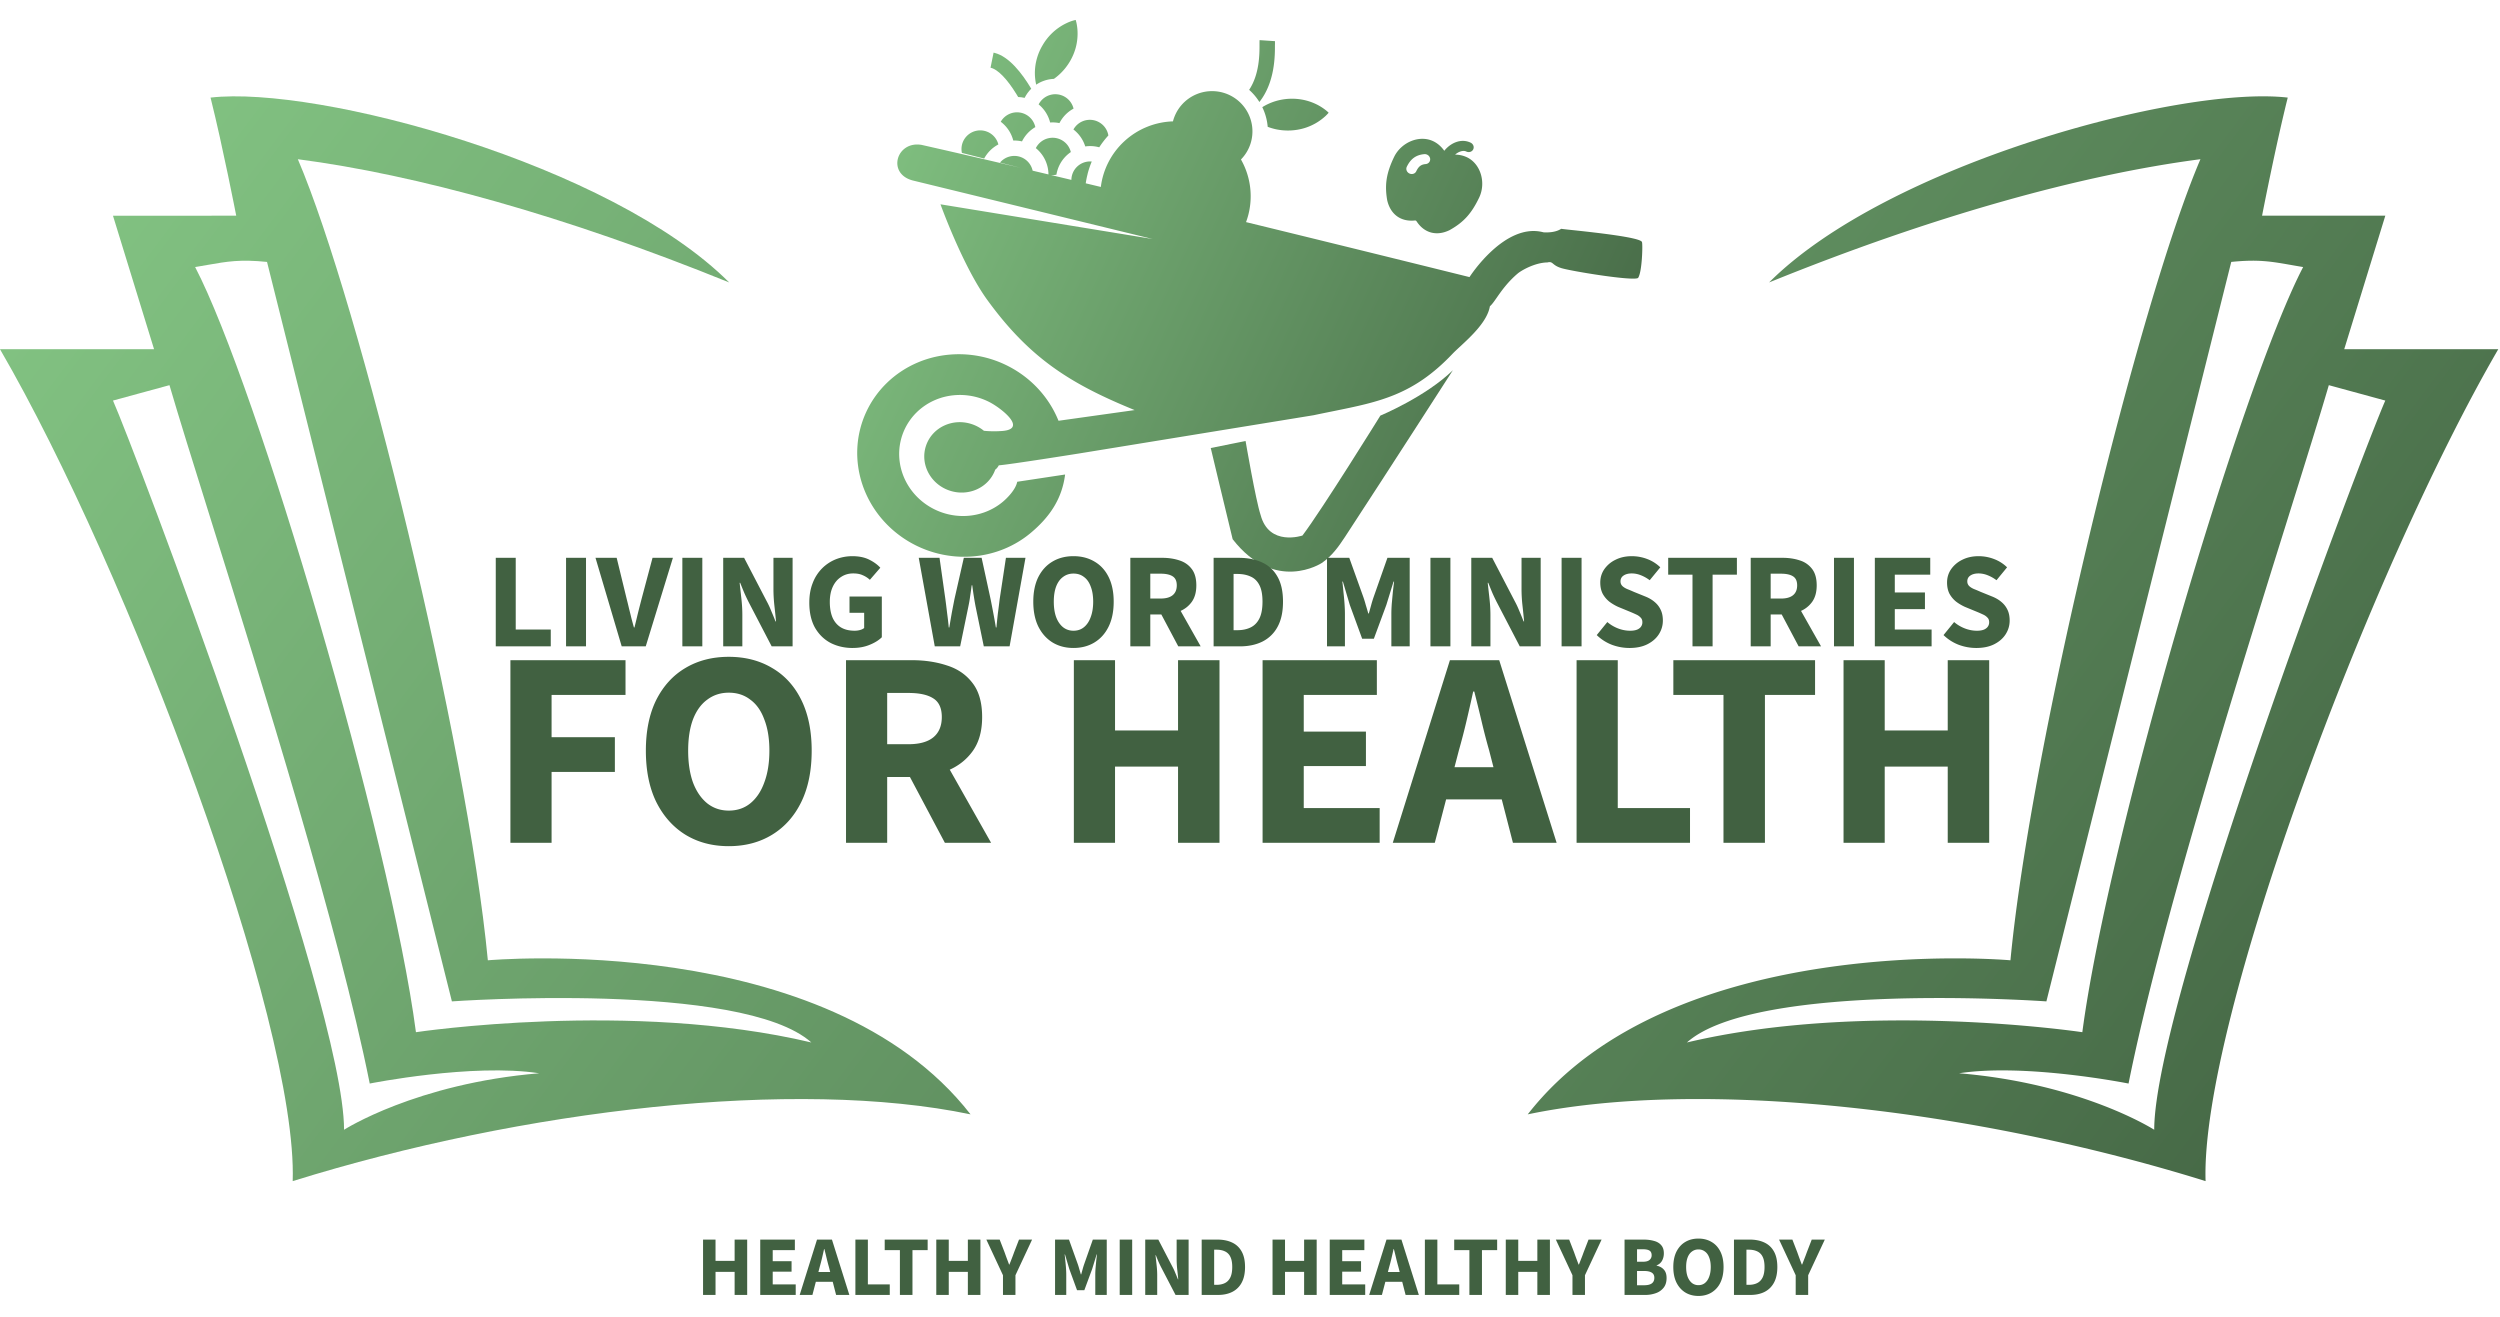 <svg xmlns="http://www.w3.org/2000/svg" width="317" height="167" fill="none"><g filter="url('#filter0_d_132_405')"><path fill="url('#paint0_linear_132_405')" d="m126.799 18.465 2.569.652a1243 1243 0 0 0-12.497-2.895c-3.189-.557-4.445 3.618-1.162 4.503l30.449 7.429-26.905-4.401s2.84 7.875 5.955 12.153c5.344 7.342 10.466 10.598 18.666 13.94L134.23 51.2l-.035-.055c-1.194-2.933-3.439-5.369-6.312-6.85a13.7 13.7 0 0 0-9.295-1.198c-3.116.71-5.829 2.508-7.63 5.055a12.35 12.35 0 0 0-2.152 8.78c.415 3.112 1.98 5.998 4.403 8.117a13.77 13.77 0 0 0 8.756 3.395c3.22.068 6.325-1.007 8.733-3.024 2.407-2.017 3.966-4.31 4.358-7.404l-6.073.92c-.202 1.048-1.367 2.157-1.818 2.535-1.439 1.205-3.295 1.848-5.219 1.807a8.23 8.23 0 0 1-5.233-2.03c-1.448-1.266-2.384-2.99-2.631-4.85a7.38 7.38 0 0 1 1.285-5.247c1.077-1.523 2.698-2.597 4.561-3.022a8.18 8.18 0 0 1 5.555.716c1.469.758 4.871 3.41 1.581 3.653-.875.065-1.654.039-2.303-.025a4.8 4.8 0 0 0-1.454-.816c-2.417-.855-5.043.327-5.864 2.639s.473 4.879 2.891 5.733c2.415.853 5.037-.324 5.862-2.63.169-.123.322-.3.451-.547 1.409-.104 10.186-1.505 10.186-1.505l29.74-4.85c.827-.177 1.621-.337 2.387-.492h.003l.01-.003h.001c5.978-1.21 10.24-2.072 15.185-7.271.244-.257.579-.568.96-.92 1.425-1.319 3.487-3.228 3.798-5.129.255-.208.527-.598.874-1.095.582-.834 1.373-1.97 2.65-3.055.441-.375 2.161-1.382 3.767-1.407.405-.1.528.001.741.175.187.153.442.361 1.016.541 1.229.386 9.111 1.676 9.739 1.254.514-.696.613-4.275.498-4.548-.122-.595-6.15-1.24-8.926-1.536a45 45 0 0 1-1.32-.15c-.629.422-1.569.492-2.234.447-4.925-1.328-9.391 5.676-9.391 5.676s-12.931-3.213-28.334-6.972q.17-.458.293-.931a9.44 9.44 0 0 0-.936-7.012 5.08 5.08 0 0 0 1.403-4.29 5.1 5.1 0 0 0-.844-2.157 5.12 5.12 0 0 0-3.947-2.211 5.13 5.13 0 0 0-4.162 1.773 5.1 5.1 0 0 0-1.073 2.054 9.54 9.54 0 0 0-6.173 2.53 9.48 9.48 0 0 0-2.973 5.784l-1.913-.459q.087-.603.239-1.192l-.004-.002q.207-.804.527-1.57a2.38 2.38 0 0 0-1.842.638 2.36 2.36 0 0 0-.74 1.691l-2.587-.617q.347.03.689-.043.031-.191.079-.378a4.3 4.3 0 0 1 1.748-2.489 2.36 2.36 0 0 0-.736-1.221 2.38 2.38 0 0 0-3.702.721 4.33 4.33 0 0 1 1.603 3.335l-2.009-.477a2.37 2.37 0 0 0-1.734-1.797 2.38 2.38 0 0 0-2.404.773"/><path fill="url('#paint1_linear_132_405')" d="M130.76 9.096c-1.147-1.925-2.799-4.071-4.623-4.535l-.151-.038-.387 1.912c.888.18 2.084 1.396 3.283 3.347q.113.184.221.367.415.015.819.109c.214-.432.499-.825.843-1.162z"/><path fill="url('#paint2_linear_132_405')" d="M133.634 7.849q.498-.351.926-.783a7.2 7.2 0 0 0 1.826-3.113 6.9 6.9 0 0 0 .229-2.404 7 7 0 0 0-.08-.605 5 5 0 0 0-.126-.527l-.013-.04-.052.011-.103.025a5.2 5.2 0 0 0-.974.357q-.336.156-.653.347a7 7 0 0 0-1.326 1.045 7 7 0 0 0-1.099 1.443 6.92 6.92 0 0 0-.965 3.343 6.7 6.7 0 0 0 .165 1.637 4.35 4.35 0 0 1 2.25-.736z"/><path fill="url('#paint3_linear_132_405')" d="m168.43 12.1-.077-.073a4 4 0 0 0-.327-.271 6.6 6.6 0 0 0-1.15-.705 7 7 0 0 0-1.603-.54 7.252 7.252 0 0 0-3.605.184 7 7 0 0 0-1.542.699l-.068.043c.381.78.613 1.625.686 2.49q.538.207 1.102.324a7.3 7.3 0 0 0 1.815.138 7.2 7.2 0 0 0 1.791-.313 6.9 6.9 0 0 0 2.619-1.513q.194-.187.297-.302c.032-.034.057-.066.074-.087l.003-.004.027-.032-.033-.028z"/><path fill="url('#paint4_linear_132_405')" d="M161.667 3.487v-.09a6 6 0 0 1 .003-.329l-1.955-.132c-.01.136-.009.3-.009.523v.031c.004 1.14.012 3.765-1.315 5.749.505.45.943.969 1.3 1.542 1.985-2.518 1.976-5.874 1.971-7.295z"/><path fill="url('#paint5_linear_132_405')" d="M126.594 16.166a2.37 2.37 0 0 0-1.067-1.44 2.38 2.38 0 0 0-3.238.75 2.36 2.36 0 0 0-.321 1.76l2.823.717a4.33 4.33 0 0 1 1.802-1.788z"/><path fill="url('#paint6_linear_132_405')" d="M136.126 11.622a2.378 2.378 0 0 0-4.427-.536 4.34 4.34 0 0 1 1.458 2.296 4.3 4.3 0 0 1 1.18.075 4.32 4.32 0 0 1 1.788-1.835z"/><path fill="url('#paint7_linear_132_405')" d="M138.784 13.115a2.38 2.38 0 0 0-2.672 1.152 4.35 4.35 0 0 1 1.498 2.15 4.3 4.3 0 0 1 1.69.087l.084.021q.514-.798 1.156-1.5a2.36 2.36 0 0 0-.592-1.216 2.4 2.4 0 0 0-1.164-.694"/><path fill="url('#paint8_linear_132_405')" d="M131.279 13.965a2.37 2.37 0 0 0-1.958-1.847 2.38 2.38 0 0 0-2.427 1.168 4.34 4.34 0 0 1 1.588 2.383c.373-.01.745.026 1.107.11a4.3 4.3 0 0 1 1.69-1.814"/><path fill="url('#paint9_linear_132_405')" d="M159.843 63.138c-.615-1.835-1.904-9.372-1.904-9.372l-4.416.889s1.85 7.76 2.778 11.564c5.388 6.913 11.295 3.018 11.295 3.018 1.258-.845 2.138-2.07 2.956-3.32 5.492-8.395 13.672-21.124 13.672-21.124-3.426 3.355-9.194 5.755-9.194 5.755s-7.393 11.92-9.879 15.205c0 0-4.237 1.44-5.308-2.615"/><path fill="url('#paint10_linear_132_405')" fill-rule="evenodd" d="M186.813 16.287a.7.7 0 0 0-.337-.35c-1.23-.585-2.565.053-3.343 1.031-.366-.52-.834-.945-1.398-1.213-1.747-.833-3.984.12-4.907 1.88l-.062.123c-.957 1.998-1.218 3.475-.869 5.486.415 1.786 1.719 2.753 3.531 2.56a.22.22 0 0 1 .187.096c.98 1.517 2.555 1.92 4.177 1.136 1.822-1.01 2.81-2.14 3.767-4.138.881-1.84.229-4.261-1.559-5.113l-.161-.07a3.6 3.6 0 0 0-1.336-.26c.448-.38 1.018-.59 1.433-.391l.072.03a.68.68 0 0 0 .484-.013.6.6 0 0 0 .328-.329.6.6 0 0 0-.007-.465m-8.432 2.71c.482-1.005 1.17-1.509 2.217-1.603a.7.7 0 0 1 .487.142.66.66 0 0 1 .256.427.6.6 0 0 1-.126.462.63.63 0 0 1-.433.226c-.581.053-.898.284-1.202.918a.6.6 0 0 1-.366.314.7.7 0 0 1-.503-.037.69.69 0 0 1-.345-.367.6.6 0 0 1 .015-.481" clip-rule="evenodd"/></g><g fill-rule="evenodd" clip-rule="evenodd" filter="url('#filter1_d_132_405')"><path fill="url('#paint11_linear_132_405')" d="M92.462 33.664C77.486 18.687 40.241 8.66 26.697 10.223c1.563 6.25 3.256 14.976 3.256 14.976H14.325l5.21 16.93H0c16.279 27.999 37.766 85.299 37.115 105.484 29.301-9.115 63.812-13.095 85.951-8.464-18.232-23.441-61.207-19.535-61.207-19.535-2.605-27.348-16.28-83.346-24.093-101.578 14.977 1.954 33.86 7.163 54.696 15.628m-39.72 95.066c-3.255-24.743-20.185-82.043-27.999-97.02.559-.091 1.067-.18 1.544-.265 2.531-.444 4.166-.732 7.572-.386L57.3 124.824s36.794-2.635 45.58 5.209c-22.79-5.409-50.137-1.303-50.137-1.303M14.325 48.64l7.163-1.953c1.14 3.906 2.97 9.767 5.158 16.766 6.562 21 16.33 52.255 20.236 71.789 0 0 13.023-2.605 21.488-1.303-15.628 1.303-24.744 7.163-24.744 7.163 0-16.278-26.696-86.602-29.3-92.462"/><path fill="url('#paint12_linear_132_405')" d="M224.32 33.664c14.976-14.977 52.222-25.004 65.766-23.441-1.563 6.25-3.256 14.976-3.256 14.976h15.627l-5.209 16.93h19.534c-16.278 27.999-37.766 85.299-37.115 105.484-29.301-9.115-63.812-13.095-85.95-8.464 18.231-23.441 61.207-19.535 61.207-19.535 2.604-27.348 16.278-83.346 24.092-101.578-14.976 1.954-33.859 7.163-54.696 15.628m39.72 95.066c3.256-24.743 20.185-82.043 27.999-97.02a136 136 0 0 1-1.543-.265c-2.532-.444-4.167-.732-7.573-.386l-23.441 93.765s-36.794-2.635-45.58 5.209c22.79-5.409 50.138-1.303 50.138-1.303m38.417-80.09-7.162-1.953c-1.14 3.907-2.971 9.767-5.159 16.767-6.562 21-16.329 52.254-20.236 71.788 0 0-13.023-2.605-21.488-1.303 15.628 1.303 24.744 7.163 24.744 7.163 0-16.278 26.697-86.602 29.301-92.462"/></g><g filter="url('#filter2_d_132_405')"><path fill="#fff" d="M64.034 151.045h188.874v15.067H64.034z"/><path fill="#416141" d="M89.147 162.045v-7.017h1.582v2.701h2.421v-2.701h1.593v7.017H93.15v-2.927H90.73v2.927zm7.251 0v-7.017h4.391v1.335H97.98v1.409h2.39v1.324h-2.39v1.614h2.917v1.335zm5.003 0 2.196-7.017h1.894l2.206 7.017h-1.679l-.915-3.551q-.15-.528-.29-1.12a81 81 0 0 0-.28-1.141h-.043q-.118.55-.258 1.141-.141.592-.291 1.12l-.926 3.551zm1.442-1.668v-1.238h3.38v1.238zm5.621 1.668v-7.017h1.582v5.682h2.776v1.335zm5.644 0v-5.682h-1.927v-1.335h5.446v1.335h-1.926v5.682zm4.613 0v-7.017h1.582v2.701h2.422v-2.701h1.592v7.017h-1.592v-2.927h-2.422v2.927zm8.457 0v-2.497l-2.109-4.52h1.69l.624 1.614q.14.399.28.775.14.367.29.775h.043q.162-.409.302-.775.15-.376.29-.775l.624-1.614h1.658l-2.11 4.52v2.497zm6.604 0v-7.017h1.765l1.119 3.121q.107.312.194.635.096.312.193.657h.043l.183-.657q.087-.323.194-.635l1.098-3.121h1.765v7.017h-1.453v-2.572q0-.345.032-.807l.086-.937q.054-.473.097-.818h-.043l-.57 1.852-.99 2.679h-.926l-.979-2.679-.549-1.852h-.043q.043.345.086.818.053.463.086.937.032.462.032.807v2.572zm8.197 0v-7.017h1.582v7.017zm3.237 0v-7.017h1.658l1.797 3.455q.194.355.355.764.172.398.334.818h.043q-.054-.57-.129-1.249a12 12 0 0 1-.076-1.302v-2.486h1.518v7.017h-1.658l-1.797-3.455a15 15 0 0 1-.366-.764 33 33 0 0 1-.333-.818h-.043l.139 1.26q.076.666.076 1.291v2.486zm7.158 0v-7.017h1.98q1.076 0 1.862.366.796.366 1.226 1.141.43.764.431 1.969 0 1.206-.431 1.991a2.75 2.75 0 0 1-1.205 1.173q-.764.377-1.786.377zm1.582-1.281h.301q.603 0 1.044-.215.451-.215.699-.71t.248-1.335q0-.839-.248-1.313a1.4 1.4 0 0 0-.699-.678q-.441-.204-1.044-.204h-.301zm7.403 1.281v-7.017h1.582v2.701h2.422v-2.701h1.593v7.017h-1.593v-2.927h-2.422v2.927zm7.252 0v-7.017h4.391v1.335h-2.809v1.409h2.389v1.324h-2.389v1.614h2.917v1.335zm5.003 0 2.195-7.017h1.894l2.207 7.017h-1.679l-.915-3.551q-.15-.528-.291-1.12a69 69 0 0 0-.279-1.141h-.043q-.118.55-.259 1.141-.14.592-.29 1.12l-.926 3.551zm1.442-1.668v-1.238h3.379v1.238zm5.62 1.668v-7.017h1.582v5.682h2.777v1.335zm5.645 0v-5.682h-1.927v-1.335h5.446v1.335h-1.927v5.682zm4.613 0v-7.017h1.582v2.701h2.421v-2.701h1.593v7.017h-1.593v-2.927h-2.421v2.927zm8.457 0v-2.497l-2.109-4.52h1.689l.625 1.614q.14.399.279.775.14.367.291.775h.043q.162-.409.301-.775a18 18 0 0 0 .291-.775l.624-1.614h1.657l-2.109 4.52v2.497zm6.604 0v-7.017h2.399q.732 0 1.313.162.593.15.926.538.344.376.344 1.044 0 .527-.236.947a1.27 1.27 0 0 1-.678.57v.043q.591.129.925.517.334.376.334 1.054 0 .743-.366 1.216a2.14 2.14 0 0 1-.99.7 3.9 3.9 0 0 1-1.367.226zm1.582-4.208h.742q.581 0 .84-.226a.75.75 0 0 0 .269-.603q0-.408-.269-.581-.27-.172-.829-.172h-.753zm0 2.981h.893q.645 0 .968-.226.334-.237.334-.721 0-.452-.334-.656-.323-.205-.968-.205h-.893zm7.786 1.356q-.948 0-1.669-.441-.71-.441-1.119-1.259-.398-.818-.398-1.97 0-1.14.398-1.948.41-.807 1.119-1.227.721-.43 1.669-.43.947 0 1.668.43.72.42 1.119 1.227.398.807.398 1.948 0 1.152-.398 1.97a2.96 2.96 0 0 1-1.119 1.259q-.721.441-1.668.441m0-1.367q.484 0 .828-.279.355-.29.538-.808.194-.516.194-1.216 0-.699-.194-1.194-.183-.506-.538-.764a1.3 1.3 0 0 0-.828-.269 1.33 1.33 0 0 0-.829.269q-.356.257-.549.764-.183.495-.183 1.194 0 .7.183 1.216.194.517.549.808.355.279.829.279m4.504 1.238v-7.017h1.981q1.076 0 1.861.366.796.366 1.227 1.141.43.764.431 1.969 0 1.206-.431 1.991a2.75 2.75 0 0 1-1.205 1.173q-.764.377-1.787.377zm1.582-1.281h.302q.603 0 1.044-.215.451-.215.699-.71t.248-1.335q0-.839-.248-1.313a1.4 1.4 0 0 0-.699-.678q-.441-.204-1.044-.204h-.302zm6.245 1.281v-2.497l-2.109-4.52h1.689l.624 1.614a55 55 0 0 0 .571 1.55h.043q.161-.409.301-.775.15-.376.291-.775l.624-1.614h1.657l-2.109 4.52v2.497z"/></g><g filter="url('#filter3_d_132_405')"><path fill="#416141" d="M64.72 104.716V81.56h14.596v4.404H69.94v5.362h8.026v4.404H69.94v8.986zm27.688.426q-3.124 0-5.505-1.456-2.343-1.456-3.693-4.156-1.314-2.698-1.314-6.499 0-3.765 1.314-6.428 1.349-2.663 3.694-4.049 2.378-1.42 5.504-1.42t5.505 1.42q2.38 1.385 3.694 4.05 1.314 2.663 1.314 6.427 0 3.8-1.314 6.5-1.315 2.698-3.694 4.155-2.379 1.456-5.505 1.456m0-4.511q1.599 0 2.735-.923 1.172-.96 1.776-2.664.639-1.704.639-4.013t-.64-3.942q-.603-1.67-1.775-2.521-1.137-.888-2.735-.888-1.562 0-2.734.888-1.172.852-1.812 2.521-.603 1.634-.603 3.942 0 2.31.603 4.013.64 1.706 1.812 2.664 1.172.924 2.734.923m14.867 4.085V81.56h8.346q2.45 0 4.474.675 2.025.64 3.232 2.237 1.208 1.563 1.208 4.297 0 2.664-1.208 4.333t-3.232 2.486q-2.024.782-4.474.782h-3.126v8.346zm5.22-12.502h2.699q2.06 0 3.126-.852 1.101-.888 1.101-2.593t-1.101-2.379q-1.066-.675-3.126-.675h-2.699zm7.316 12.502-5.149-9.696 3.622-3.374 7.387 13.07zm16.354 0V81.56h5.221v8.914h7.99V81.56h5.257v23.156h-5.257v-9.66h-7.99v9.66zm23.931 0V81.56h14.49v4.404h-9.27v4.652h7.885v4.368h-7.885v5.328h9.625v4.404zm16.509 0 7.245-23.156h6.25l7.281 23.156h-5.54l-3.019-11.72a82 82 0 0 1-.959-3.694 232 232 0 0 0-.923-3.764h-.142a199 199 0 0 1-.853 3.764 82 82 0 0 1-.959 3.694l-3.054 11.72zm4.759-5.505v-4.084h11.151v4.084zm18.547 5.505V81.56h5.221v18.752h9.162v4.404zm18.626 0V85.964h-6.357V81.56h17.97v4.404h-6.357v18.752zm15.224 0V81.56h5.221v8.914h7.99V81.56h5.257v23.156h-5.257v-9.66h-7.99v9.66z"/></g><g filter="url('#filter4_d_132_405')"><path fill="#416141" d="M62.863 79.806V68.579h2.531v9.092h4.443v2.135zm8.912 0V68.579h2.531v11.227zm7.056 0-3.323-11.227h2.686l1.274 5.234q.155.603.293 1.206.155.602.293 1.188.154.585.327 1.205h.069q.154-.62.293-1.205t.292-1.188l.31-1.206 1.395-5.234h2.583l-3.444 11.227zm7.691 0V68.579h2.532v11.227zm5.18 0V68.579h2.651l2.876 5.527q.31.569.568 1.223.276.636.534 1.308h.07a121 121 0 0 0-.208-1.997q-.12-1.085-.12-2.084V68.58h2.428v11.227h-2.652l-2.876-5.528a25 25 0 0 1-.585-1.222 63 63 0 0 1-.534-1.309h-.069q.105.93.224 2.015.12 1.068.12 2.066v3.978zm16.41.206q-1.532 0-2.789-.637-1.24-.654-1.98-1.928-.724-1.291-.724-3.186 0-1.395.431-2.48a5.3 5.3 0 0 1 1.188-1.86 5.2 5.2 0 0 1 1.739-1.153 5.7 5.7 0 0 1 2.118-.396q1.222 0 2.101.43.878.432 1.429 1.034l-1.326 1.532a3.1 3.1 0 0 0-.912-.585q-.483-.225-1.206-.224-.861 0-1.532.448-.672.43-1.051 1.24-.378.809-.378 1.928 0 1.155.344 1.98.362.81 1.05 1.24.706.43 1.757.43.344 0 .671-.086t.534-.258v-1.928h-1.86v-2.067h4.099v5.166q-.569.568-1.55.964-.965.396-2.153.396m10.416-.206-2.032-11.227h2.635l.74 5.234q.121.895.224 1.791.12.879.207 1.808h.069q.154-.93.31-1.825.171-.895.344-1.774l1.188-5.234h2.256l1.136 5.234q.172.861.345 1.774.171.895.327 1.825h.069q.085-.93.189-1.825.12-.895.224-1.774l.792-5.234h2.48l-2.015 11.227h-3.272l-1.05-5.097q-.12-.637-.224-1.309a52 52 0 0 1-.189-1.343h-.069q-.087.671-.19 1.343-.086.672-.223 1.309l-1.051 5.097zm17.59.206q-1.515 0-2.669-.706-1.137-.706-1.791-2.014-.637-1.31-.637-3.151 0-1.826.637-3.117.654-1.291 1.791-1.963 1.154-.69 2.669-.689 1.515 0 2.669.689 1.154.672 1.791 1.963t.637 3.117q0 1.842-.637 3.15-.638 1.31-1.791 2.015t-2.669.706m0-2.186q.776 0 1.326-.448.569-.464.861-1.292.31-.826.31-1.945t-.31-1.912q-.292-.81-.861-1.222-.55-.43-1.326-.43-.757 0-1.326.43-.568.413-.878 1.222-.293.792-.293 1.912t.293 1.945q.31.827.878 1.292.569.448 1.326.448m7.208 1.98V68.579h4.046q1.188 0 2.17.327.981.31 1.567 1.085.585.758.585 2.083 0 1.291-.585 2.101-.586.81-1.567 1.205-.982.38-2.17.38h-1.515v4.046zm2.531-6.061h1.309q.999 0 1.515-.414.534-.43.534-1.257 0-.826-.534-1.153-.516-.328-1.515-.328h-1.309zm3.547 6.06-2.497-4.7 1.757-1.636 3.581 6.337zm4.482 0V68.58h3.168q1.722 0 2.979.585 1.275.585 1.963 1.825.69 1.224.689 3.151 0 1.929-.689 3.186a4.4 4.4 0 0 1-1.928 1.877q-1.222.603-2.859.603zm2.531-2.048h.482q.964 0 1.671-.345.723-.345 1.119-1.136.396-.792.396-2.135 0-1.344-.396-2.101-.396-.775-1.119-1.085-.707-.327-1.671-.327h-.482zm11.847 2.049V68.579h2.823l1.791 4.993q.172.5.31 1.016.156.5.31 1.05h.069l.293-1.05q.138-.516.31-1.016l1.756-4.993h2.824v11.227h-2.325V75.69q0-.55.052-1.291l.138-1.498q.086-.758.155-1.309h-.069l-.913 2.962-1.584 4.287h-1.481l-1.567-4.287-.878-2.962h-.069q.069.551.138 1.309.085.74.138 1.498.051.74.051 1.291v4.116zm13.116 0V68.579h2.531v11.227zm5.179 0V68.579h2.652l2.875 5.527q.31.569.569 1.223.275.636.533 1.308h.069a121 121 0 0 0-.206-1.997 19 19 0 0 1-.121-2.084V68.58h2.428v11.227h-2.652l-2.875-5.528a24 24 0 0 1-.586-1.222 65 65 0 0 1-.534-1.309h-.069l.224 2.015q.121 1.068.121 2.066v3.978zm11.451 0V68.579h2.532v11.227zm8.606.206a6.4 6.4 0 0 1-2.204-.396 5.7 5.7 0 0 1-1.946-1.24l1.344-1.653q.602.517 1.36.81a4.3 4.3 0 0 0 1.515.293q.793 0 1.171-.293a.93.93 0 0 0 .396-.792q0-.361-.207-.569a1.6 1.6 0 0 0-.551-.396 19 19 0 0 0-.86-.378l-1.464-.603a6 6 0 0 1-1.102-.654 3.4 3.4 0 0 1-.844-1q-.31-.602-.31-1.428 0-.93.5-1.67a3.64 3.64 0 0 1 1.411-1.206q.913-.465 2.084-.465 1.016 0 1.963.362a4.8 4.8 0 0 1 1.653 1.05l-1.343 1.636a4.7 4.7 0 0 0-1.137-.637 3.1 3.1 0 0 0-1.136-.224q-.654 0-1.05.276-.38.258-.379.74 0 .327.224.568.224.224.62.396.396.155.861.362l1.446.585q.688.275 1.171.689.5.413.775.999.275.567.275 1.36 0 .93-.499 1.722-.5.792-1.447 1.274-.946.483-2.29.482m7.992-.206v-9.092h-3.082v-2.135h8.713v2.135h-3.082v9.092zm7.382 0V68.579h4.046q1.188 0 2.17.327a3.07 3.07 0 0 1 1.567 1.085q.585.758.585 2.083 0 1.291-.585 2.101a3.5 3.5 0 0 1-1.567 1.205q-.982.38-2.17.38h-1.515v4.046zm2.531-6.061h1.308q.999 0 1.516-.414.534-.43.534-1.257 0-.826-.534-1.153-.517-.328-1.516-.328h-1.308zm3.547 6.06-2.497-4.7 1.757-1.636 3.581 6.337zm4.482 0V68.58h2.531v11.227zm5.179 0V68.58h7.026v2.135h-4.495v2.256h3.823v2.118h-3.823v2.583h4.667v2.135zm12.86.207a6.4 6.4 0 0 1-2.204-.396 5.7 5.7 0 0 1-1.946-1.24l1.344-1.653q.602.517 1.36.81a4.3 4.3 0 0 0 1.515.293q.793 0 1.171-.293a.93.93 0 0 0 .396-.792q0-.361-.207-.569a1.6 1.6 0 0 0-.551-.396 18 18 0 0 0-.861-.378l-1.463-.603a6 6 0 0 1-1.102-.654 3.4 3.4 0 0 1-.844-1q-.31-.602-.31-1.428 0-.93.499-1.67a3.65 3.65 0 0 1 1.412-1.206q.913-.465 2.084-.465 1.016 0 1.963.362a4.8 4.8 0 0 1 1.653 1.05l-1.343 1.636a4.7 4.7 0 0 0-1.137-.637 3.1 3.1 0 0 0-1.136-.224q-.654 0-1.05.276-.38.258-.379.74 0 .327.224.568.224.224.62.396.396.155.861.362l1.446.585q.688.275 1.171.689.5.413.775.999.275.567.275 1.36 0 .93-.499 1.722-.5.792-1.447 1.274-.946.483-2.29.482"/></g><defs><linearGradient id="paint0_linear_132_405" x1="208.245" x2="99.601" y1="70.33" y2="20.017" gradientUnits="userSpaceOnUse"><stop stop-color="#416141"/><stop offset="1" stop-color="#85C785"/></linearGradient><linearGradient id="paint1_linear_132_405" x1="208.245" x2="99.601" y1="70.33" y2="20.017" gradientUnits="userSpaceOnUse"><stop stop-color="#416141"/><stop offset="1" stop-color="#85C785"/></linearGradient><linearGradient id="paint2_linear_132_405" x1="208.245" x2="99.601" y1="70.33" y2="20.017" gradientUnits="userSpaceOnUse"><stop stop-color="#416141"/><stop offset="1" stop-color="#85C785"/></linearGradient><linearGradient id="paint3_linear_132_405" x1="208.245" x2="99.601" y1="70.33" y2="20.017" gradientUnits="userSpaceOnUse"><stop stop-color="#416141"/><stop offset="1" stop-color="#85C785"/></linearGradient><linearGradient id="paint4_linear_132_405" x1="208.245" x2="99.601" y1="70.33" y2="20.017" gradientUnits="userSpaceOnUse"><stop stop-color="#416141"/><stop offset="1" stop-color="#85C785"/></linearGradient><linearGradient id="paint5_linear_132_405" x1="208.245" x2="99.601" y1="70.33" y2="20.017" gradientUnits="userSpaceOnUse"><stop stop-color="#416141"/><stop offset="1" stop-color="#85C785"/></linearGradient><linearGradient id="paint6_linear_132_405" x1="208.245" x2="99.601" y1="70.33" y2="20.017" gradientUnits="userSpaceOnUse"><stop stop-color="#416141"/><stop offset="1" stop-color="#85C785"/></linearGradient><linearGradient id="paint7_linear_132_405" x1="208.245" x2="99.601" y1="70.33" y2="20.017" gradientUnits="userSpaceOnUse"><stop stop-color="#416141"/><stop offset="1" stop-color="#85C785"/></linearGradient><linearGradient id="paint8_linear_132_405" x1="208.245" x2="99.601" y1="70.33" y2="20.017" gradientUnits="userSpaceOnUse"><stop stop-color="#416141"/><stop offset="1" stop-color="#85C785"/></linearGradient><linearGradient id="paint9_linear_132_405" x1="208.245" x2="99.601" y1="70.33" y2="20.017" gradientUnits="userSpaceOnUse"><stop stop-color="#416141"/><stop offset="1" stop-color="#85C785"/></linearGradient><linearGradient id="paint10_linear_132_405" x1="208.245" x2="99.601" y1="70.33" y2="20.017" gradientUnits="userSpaceOnUse"><stop stop-color="#416141"/><stop offset="1" stop-color="#85C785"/></linearGradient><linearGradient id="paint11_linear_132_405" x1="316.782" x2="47.924" y1="147.613" y2="-53.883" gradientUnits="userSpaceOnUse"><stop stop-color="#416141"/><stop offset="1" stop-color="#85C785"/></linearGradient><linearGradient id="paint12_linear_132_405" x1="316.782" x2="47.924" y1="147.613" y2="-53.883" gradientUnits="userSpaceOnUse"><stop stop-color="#416141"/><stop offset="1" stop-color="#85C785"/></linearGradient><filter id="filter0_d_132_405" width="102.777" height="73.72" x="107.082" y=".377" color-interpolation-filters="sRGB" filterUnits="userSpaceOnUse"><feFlood flood-opacity="0" result="BackgroundImageFix"/><feColorMatrix in="SourceAlpha" result="hardAlpha" values="0 0 0 0 0 0 0 0 0 0 0 0 0 0 0 0 0 0 127 0"/><feOffset dy="2.152"/><feGaussianBlur stdDeviation=".807"/><feComposite in2="hardAlpha" operator="out"/><feColorMatrix values="0 0 0 0 0 0 0 0 0 0 0 0 0 0 0 0 0 0 0.3 0"/><feBlend in2="BackgroundImageFix" result="effect1_dropShadow_132_405"/><feBlend in="SourceGraphic" in2="effect1_dropShadow_132_405" result="shape"/></filter><filter id="filter1_d_132_405" width="320.011" height="141.318" x="-1.614" y="10.062" color-interpolation-filters="sRGB" filterUnits="userSpaceOnUse"><feFlood flood-opacity="0" result="BackgroundImageFix"/><feColorMatrix in="SourceAlpha" result="hardAlpha" values="0 0 0 0 0 0 0 0 0 0 0 0 0 0 0 0 0 0 127 0"/><feOffset dy="2.152"/><feGaussianBlur stdDeviation=".807"/><feComposite in2="hardAlpha" operator="out"/><feColorMatrix values="0 0 0 0 0 0 0 0 0 0 0 0 0 0 0 0 0 0 0.3 0"/><feBlend in2="BackgroundImageFix" result="effect1_dropShadow_132_405"/><feBlend in="SourceGraphic" in2="effect1_dropShadow_132_405" result="shape"/></filter><filter id="filter2_d_132_405" width="192.102" height="18.834" x="62.42" y="151.045" color-interpolation-filters="sRGB" filterUnits="userSpaceOnUse"><feFlood flood-opacity="0" result="BackgroundImageFix"/><feColorMatrix in="SourceAlpha" result="hardAlpha" values="0 0 0 0 0 0 0 0 0 0 0 0 0 0 0 0 0 0 127 0"/><feOffset dy="2.152"/><feGaussianBlur stdDeviation=".807"/><feComposite in2="hardAlpha" operator="out"/><feColorMatrix values="0 0 0 0 0 0 0 0 0 0 0 0 0 0 0 0 0 0 0.15 0"/><feBlend in2="BackgroundImageFix" result="effect1_dropShadow_132_405"/><feBlend in="SourceGraphic" in2="effect1_dropShadow_132_405" result="shape"/></filter><filter id="filter3_d_132_405" width="190.738" height="27.775" x="63.105" y="81.134" color-interpolation-filters="sRGB" filterUnits="userSpaceOnUse"><feFlood flood-opacity="0" result="BackgroundImageFix"/><feColorMatrix in="SourceAlpha" result="hardAlpha" values="0 0 0 0 0 0 0 0 0 0 0 0 0 0 0 0 0 0 127 0"/><feOffset dy="2.152"/><feGaussianBlur stdDeviation=".807"/><feComposite in2="hardAlpha" operator="out"/><feColorMatrix values="0 0 0 0 0 0 0 0 0 0 0 0 0 0 0 0 0 0 0.3 0"/><feBlend in2="BackgroundImageFix" result="effect1_dropShadow_132_405"/><feBlend in="SourceGraphic" in2="effect1_dropShadow_132_405" result="shape"/></filter><filter id="filter4_d_132_405" width="195.191" height="15.407" x="61.248" y="68.372" color-interpolation-filters="sRGB" filterUnits="userSpaceOnUse"><feFlood flood-opacity="0" result="BackgroundImageFix"/><feColorMatrix in="SourceAlpha" result="hardAlpha" values="0 0 0 0 0 0 0 0 0 0 0 0 0 0 0 0 0 0 127 0"/><feOffset dy="2.152"/><feGaussianBlur stdDeviation=".807"/><feComposite in2="hardAlpha" operator="out"/><feColorMatrix values="0 0 0 0 0 0 0 0 0 0 0 0 0 0 0 0 0 0 0.3 0"/><feBlend in2="BackgroundImageFix" result="effect1_dropShadow_132_405"/><feBlend in="SourceGraphic" in2="effect1_dropShadow_132_405" result="shape"/></filter></defs></svg>